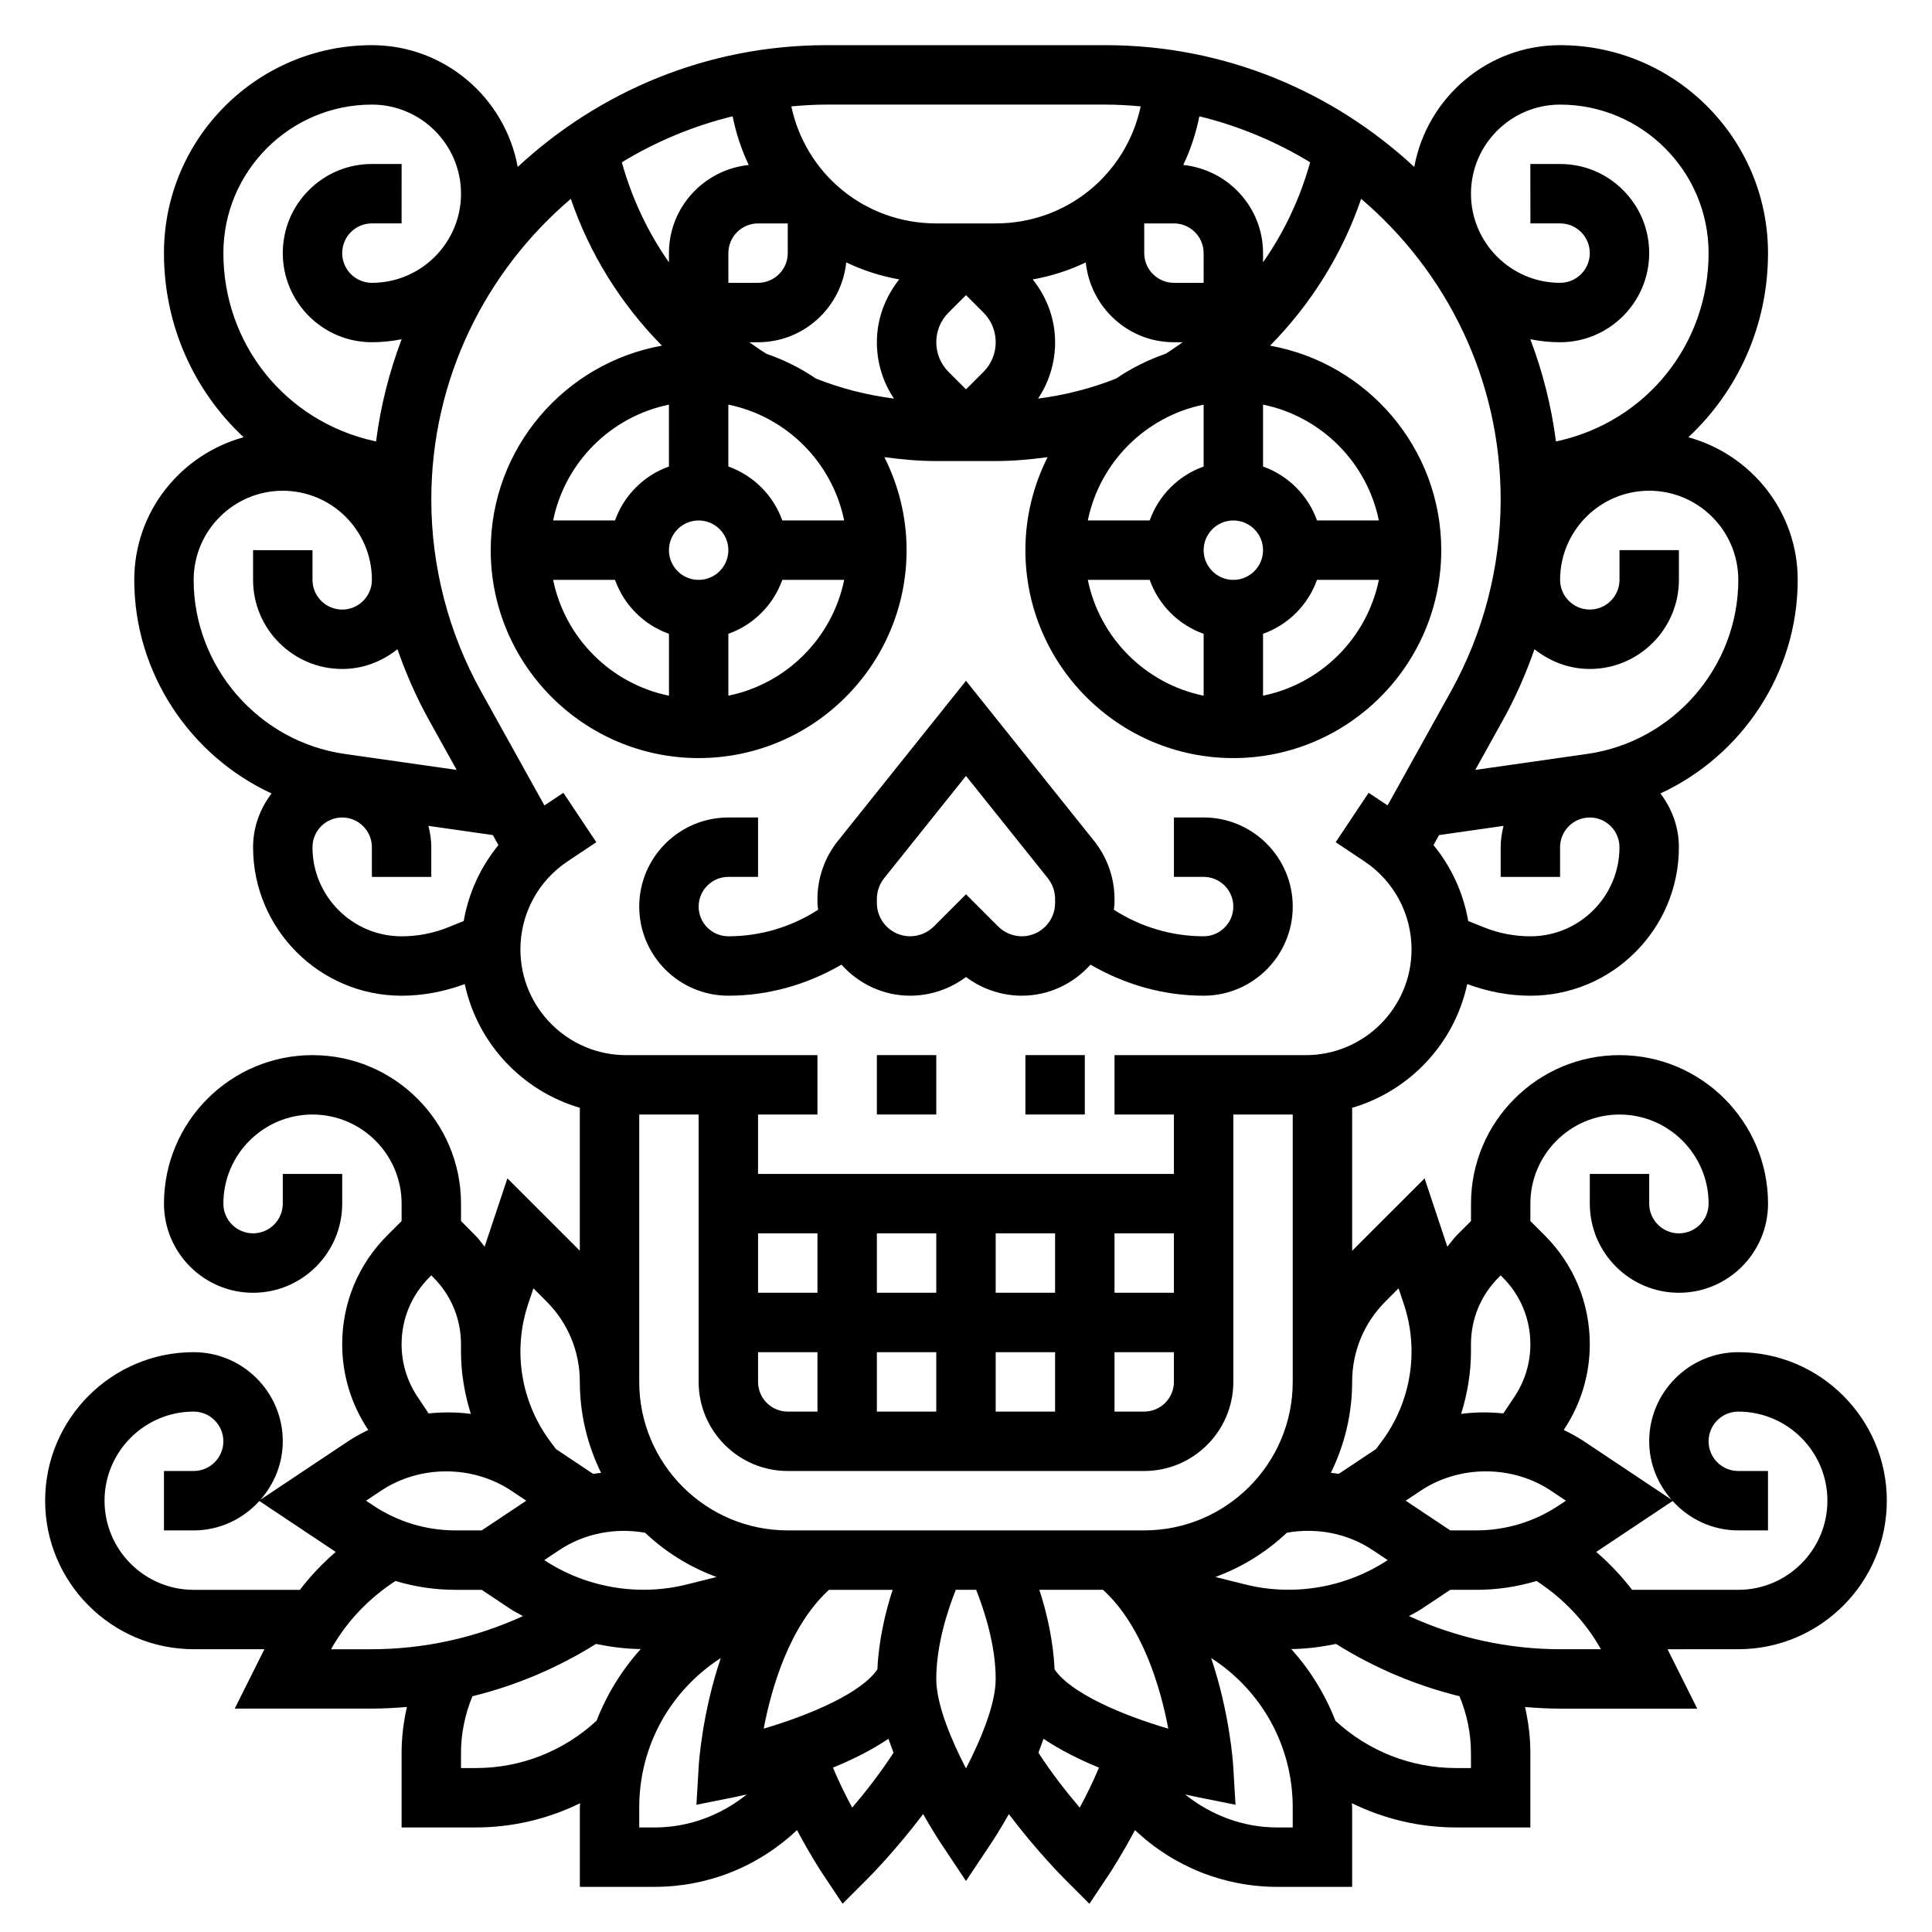 <?xml version="1.0" encoding="UTF-8"?>
<!-- Uploaded to: SVG Repo, www.svgrepo.com, Generator: SVG Repo Mixer Tools -->
<svg fill="#000000" width="800px" height="800px" version="1.1" viewBox="144 144 512 512" xmlns="http://www.w3.org/2000/svg">
 <g>
  <path d="m376.38 423.61h15.742v15.742h-15.742z"/>
  <path d="m415.74 423.61h15.742v15.742h-15.742z"/>
  <path d="m337.02 407.87c10.605 0 20.852-2.93 29.977-8.227 4.5 5.008 10.957 8.227 18.207 8.227 5.328 0 10.555-1.777 14.793-4.953 4.234 3.172 9.461 4.953 14.789 4.953 7.25 0 13.707-3.219 18.207-8.227 9.125 5.297 19.375 8.227 29.98 8.227 13.02 0 23.617-10.598 23.617-23.617 0-13.02-10.598-23.617-23.617-23.617h-7.871v15.742h7.871c4.344 0 7.871 3.535 7.871 7.871s-3.527 7.871-7.871 7.871c-8.477 0-16.672-2.457-23.797-7.031 0.047-0.59 0.18-1.176 0.18-1.789v-1.062c0-5.559-1.914-11.004-5.383-15.352l-33.977-42.469-33.977 42.469c-3.473 4.348-5.387 9.793-5.387 15.352v1.062c0 0.613 0.133 1.195 0.18 1.793-7.121 4.578-15.316 7.031-23.793 7.031-4.344 0-7.871-3.535-7.871-7.871 0-4.336 3.527-7.871 7.871-7.871h7.871v-15.742h-7.871c-13.02 0-23.617 10.598-23.617 23.617 0 13.016 10.598 23.613 23.617 23.613zm39.359-25.633c0-1.992 0.684-3.953 1.938-5.519l21.68-27.094 21.68 27.102c1.25 1.562 1.934 3.519 1.934 5.512v1.062c0 4.867-3.957 8.824-8.824 8.824-2.32 0-4.598-0.945-6.242-2.582l-8.547-8.547-8.551 8.551c-1.645 1.637-3.922 2.578-6.242 2.578-4.863 0-8.824-3.957-8.824-8.824z"/>
  <path d="m604.67 502.34c-13.02 0-23.617 10.598-23.617 23.617 0 5.953 2.281 11.328 5.926 15.484l-23.219-15.488c-1.715-1.141-3.519-2.109-5.352-3l0.047-0.078c4.477-6.723 6.856-14.547 6.856-22.637 0-10.902-4.242-21.152-11.957-28.859l-3.789-3.789v-4.609c0-13.02 10.598-23.617 23.617-23.617 13.02 0 23.617 10.598 23.617 23.617 0 4.336-3.527 7.871-7.871 7.871s-7.871-3.535-7.871-7.871v-7.871h-15.742v7.871c0 13.02 10.598 23.617 23.617 23.617 13.02 0 23.617-10.598 23.617-23.617 0-21.703-17.656-39.359-39.359-39.359s-39.359 17.656-39.359 39.359v4.613l-3.785 3.785c-0.93 0.93-1.645 2.008-2.481 3.016l-6.031-18.113-19.199 19.184v-37.887c15.289-4.481 27.117-17.066 30.496-32.785 5.375 1.973 10.98 3.082 16.734 3.082 21.703 0 39.359-17.656 39.359-39.359 0-5.367-1.875-10.273-4.902-14.242 21.586-9.98 36.391-31.898 36.391-56.605 0-18.09-12.336-33.211-28.984-37.793 13.141-12.25 21.113-29.641 21.113-48.801 0-30.387-24.727-55.105-55.105-55.105-19.27 0-35.281 13.949-38.645 32.273-21.496-19.961-50.184-32.273-81.766-32.273h-74.059c-31.582 0-60.27 12.312-81.766 32.266-3.363-18.316-19.375-32.266-38.645-32.266-30.379 0-55.105 24.719-55.105 55.105 0 19.16 7.973 36.551 21.113 48.797-16.648 4.582-28.984 19.707-28.984 37.797 0 24.711 14.809 46.625 36.391 56.609-3.027 3.965-4.902 8.867-4.902 14.238 0 21.703 17.656 39.359 39.359 39.359 5.754 0 11.359-1.109 16.734-3.086 3.379 15.719 15.215 28.309 30.496 32.785v37.887l-19.191-19.184-6.039 18.113c-0.828-1-1.543-2.078-2.481-3.008l-3.773-3.793v-4.609c0-21.703-17.656-39.359-39.359-39.359s-39.359 17.656-39.359 39.359c0 13.02 10.598 23.617 23.617 23.617s23.617-10.598 23.617-23.617v-7.871l-15.75-0.004v7.871c0 4.336-3.527 7.871-7.871 7.871s-7.871-3.535-7.871-7.871c0-13.02 10.598-23.617 23.617-23.617 13.02 0 23.617 10.598 23.617 23.617v4.613l-3.785 3.785c-7.719 7.711-11.961 17.961-11.961 28.863 0 8.094 2.379 15.918 6.856 22.641l0.055 0.078c-1.836 0.891-3.644 1.859-5.352 3l-23.223 15.484c3.637-4.16 5.918-9.535 5.918-15.488 0-13.02-10.598-23.617-23.617-23.617-21.703 0-39.359 17.656-39.359 39.359s17.656 39.359 39.359 39.359h18.75l-7.871 15.742h36.188c3.164 0 6.312-0.164 9.445-0.434-0.895 3.988-1.406 8.051-1.406 12.129v19.801h19.68c9.73 0 19.121-2.258 27.629-6.422-0.004 0.375-0.074 0.738-0.074 1.113v21.051h19.797c14.16 0 27.48-5.352 37.754-15.043 3.457 6.519 6.519 11.195 6.754 11.531l5.328 7.988 6.785-6.793c0.402-0.402 7.414-7.484 14.562-16.973 2.356 4.156 4.258 7.07 4.809 7.902l6.547 9.836 6.551-9.824c0.551-0.828 2.465-3.746 4.809-7.902 7.141 9.484 14.16 16.57 14.562 16.973l6.785 6.793 5.328-7.988c0.227-0.348 3.289-5.016 6.746-11.531 10.273 9.676 23.594 15.035 37.754 15.035l19.801-0.004v-21.051c0-0.379-0.07-0.738-0.078-1.117 8.508 4.164 17.898 6.426 27.629 6.426h19.68v-19.797c0-4.078-0.512-8.148-1.41-12.121 3.133 0.262 6.281 0.434 9.445 0.434h36.188l-7.871-15.742 18.754-0.008c21.703 0 39.359-17.656 39.359-39.359 0-21.703-17.656-39.359-39.359-39.359zm-47.57 40.617c-6.488 4.324-14.035 6.613-21.832 6.613h-6.934l-11.809-7.871 3.969-2.644c10.258-6.84 24.277-6.84 34.535 0l3.957 2.644zm-180.58 43.43c-4.133 6.188-17.609 12.035-30.133 15.719 2.062-10.895 6.856-27.254 17.301-36.785h16.871c-1.914 5.828-3.691 13.32-4.039 21.066zm-88.285-28.945 3.969-2.644c6.66-4.441 14.887-6.008 22.766-4.598 5.398 5.109 11.824 9.117 18.934 11.723l-7.91 1.977c-12.875 3.219-26.719 0.824-37.758-6.457zm64.527-7.871c-21.703 0-39.359-17.656-39.359-39.359v-70.848h15.742v70.848c0 13.02 10.598 23.617 23.617 23.617h94.465c13.02 0 23.617-10.598 23.617-23.617v-70.848h15.742v70.848c0 21.703-17.656 39.359-39.359 39.359zm-7.871-47.23h15.742v15.742h-7.871c-4.344 0-7.871-3.535-7.871-7.871zm31.488 0h15.742v15.742h-15.742zm31.488 0h15.742v15.742h-15.742zm31.488 0h15.742v7.871c0 4.336-3.527 7.871-7.871 7.871h-7.871zm15.742-15.746h-15.742v-15.742h15.742zm-31.488 0h-15.742v-15.742h15.742zm-31.488 0h-15.742v-15.742h15.742zm-31.488 0h-15.742v-15.742h15.742zm62.836 99.793c-0.348-7.746-2.125-15.242-4.031-21.074h16.871c10.453 9.531 15.242 25.906 17.301 36.801-12.523-3.672-26-9.516-30.141-15.727zm50.531-22.496-7.91-1.977c7.109-2.606 13.531-6.613 18.934-11.723 7.879-1.418 16.105 0.156 22.758 4.606l3.973 2.644c-11.043 7.281-24.883 9.676-37.754 6.449zm59.82-63.652c0-6.699 2.606-12.988 7.344-17.719l0.527-0.539 0.527 0.535c4.738 4.731 7.344 11.02 7.344 17.719 0 4.969-1.457 9.777-4.211 13.91l-2.945 4.418c-3.723-0.363-7.484-0.371-11.195 0.133 1.664-5.336 2.609-10.895 2.609-16.5zm-22.664-11.336 3.473-3.481 1.41 4.203c1.352 4.055 2.035 8.289 2.035 12.57 0 8.551-2.824 17.027-7.957 23.867l-1.465 1.953-9.855 6.566c-0.691-0.125-1.402-0.172-2.102-0.27 3.574-7.285 5.637-15.449 5.637-24.102 0-8.047 3.133-15.617 8.824-21.309zm38.406-96.773c-4.219 0-8.344-0.797-12.266-2.363l-4.203-1.684c-1.289-7.43-4.465-14.344-9.203-20.129l1.473-2.652 17.09-2.441c-0.457 1.82-0.762 3.695-0.762 5.656v7.871h15.742v-7.871c0-4.336 3.527-7.871 7.871-7.871s7.871 3.535 7.871 7.871c0.004 13.02-10.594 23.613-23.613 23.613zm55.105-94.461c0 23.035-17.199 42.863-39.996 46.121l-29.711 4.242 7.32-13.18c3.344-6.023 6.117-12.328 8.367-18.805 4.047 3.219 9.094 5.234 14.66 5.234 13.02 0 23.617-10.598 23.617-23.617v-7.871h-15.742v7.871c0 4.336-3.527 7.871-7.871 7.871s-7.871-3.535-7.871-7.871c0-13.02 10.598-23.617 23.617-23.617 13.012 0.004 23.609 10.598 23.609 23.621zm-47.234-125.95c21.703 0 39.359 17.656 39.359 39.359 0 24.098-16.43 44.57-39.941 49.797l-0.512 0.109c-1.211-9.422-3.527-18.477-6.785-27.086 2.543 0.52 5.18 0.797 7.879 0.797 13.02 0 23.617-10.598 23.617-23.617 0-6.312-2.465-12.242-6.926-16.703-4.457-4.465-10.383-6.914-16.691-6.914h-0.016-7.863l0.016 15.742h7.856l0.008 0.004c2.102 0 4.078 0.82 5.566 2.297 1.488 1.488 2.309 3.465 2.309 5.574 0 4.344-3.527 7.871-7.871 7.871-13.02 0-23.617-10.598-23.617-23.617s10.594-23.613 23.613-23.613zm-204.67 31.488v7.871c0 4.336-3.527 7.871-7.871 7.871h-7.871v-7.871c0-4.336 3.527-7.871 7.871-7.871zm-10.344-15.492c-11.848 1.25-21.145 11.184-21.145 23.363v2.434c-5.637-8.016-9.832-16.996-12.484-26.504 8.996-5.481 18.863-9.621 29.363-12.188 0.898 4.523 2.336 8.848 4.266 12.895zm8.895 94.211c-2.379-6.668-7.629-11.918-14.297-14.297v-16.398c15.398 3.141 27.551 15.297 30.691 30.691zm-22.168 15.746c-4.344 0-7.871-3.535-7.871-7.871 0-4.336 3.527-7.871 7.871-7.871s7.871 3.535 7.871 7.871c0.004 4.336-3.523 7.871-7.871 7.871zm-7.871-30.043c-6.668 2.379-11.918 7.629-14.297 14.297h-16.398c3.141-15.398 15.297-27.551 30.691-30.691zm-14.293 30.043c2.379 6.668 7.629 11.918 14.297 14.297v16.398c-15.402-3.144-27.555-15.301-30.695-30.695zm30.039 14.293c6.668-2.379 11.918-7.629 14.297-14.297h16.398c-3.144 15.398-15.297 27.555-30.695 30.695zm23.168-67.66c-4.016-2.746-8.422-4.938-13.09-6.551-1.559-0.953-3.031-2.016-4.519-3.062l2.312 0.004c12.18 0 22.121-9.305 23.363-21.16 4.394 2.094 9.094 3.637 14.051 4.512-3.769 4.738-5.926 10.5-5.926 16.648 0 5.398 1.582 10.547 4.527 14.934-7.102-0.922-14.039-2.664-20.719-5.324zm47.68-9.609c0 2.977-1.148 5.769-3.258 7.871l-4.613 4.613-4.613-4.613c-2.109-2.102-3.262-4.898-3.262-7.871 0-2.977 1.148-5.769 3.258-7.871l4.617-4.617 4.613 4.613c2.109 2.102 3.258 4.898 3.258 7.875zm9.816-16.645c4.953-0.875 9.66-2.418 14.051-4.512 1.242 11.852 11.188 21.156 23.363 21.156h2.312c-1.488 1.047-2.961 2.109-4.519 3.062-4.676 1.613-9.086 3.809-13.09 6.551-6.676 2.66-13.617 4.402-20.711 5.32 2.938-4.387 4.519-9.535 4.519-14.934 0-6.148-2.156-11.91-5.926-16.645zm45.289 0.898h-7.871c-4.344 0-7.871-3.535-7.871-7.871l-0.004-7.871h7.871c4.344 0 7.871 3.535 7.871 7.871zm-14.297 62.977h-16.398c3.141-15.398 15.297-27.551 30.691-30.691v16.398c-6.664 2.375-11.918 7.625-14.293 14.293zm22.168 15.746c-4.344 0-7.871-3.535-7.871-7.871 0-4.336 3.527-7.871 7.871-7.871s7.871 3.535 7.871 7.871c0 4.336-3.527 7.871-7.871 7.871zm-22.168 0c2.379 6.668 7.629 11.918 14.297 14.297v16.398c-15.398-3.144-27.555-15.301-30.695-30.695zm30.039 14.293c6.668-2.379 11.918-7.629 14.297-14.297h16.398c-3.144 15.398-15.297 27.555-30.695 30.695zm14.297-30.039c-2.379-6.668-7.629-11.918-14.297-14.297v-16.398c15.398 3.141 27.551 15.297 30.691 30.691zm-35.441-94.211c1.93-4.047 3.363-8.359 4.266-12.895 10.5 2.566 20.363 6.715 29.363 12.188-2.652 9.508-6.848 18.48-12.484 26.504v-2.434c0-12.18-9.297-22.113-21.145-23.363zm-20.547-15.996c3.125 0 6.211 0.195 9.266 0.473-3.793 17.852-19.457 31.016-38.422 31.016h-15.742c-18.965 0-34.629-13.16-38.422-31.016 3.051-0.277 6.137-0.473 9.262-0.473zm-233.83 39.359c0-21.703 17.656-39.359 39.359-39.359 13.02 0 23.617 10.598 23.617 23.617s-10.598 23.617-23.617 23.617c-4.344 0-7.871-3.535-7.871-7.871 0-2.102 0.82-4.086 2.305-5.574 1.488-1.484 3.465-2.301 5.574-2.301h7.856l0.016-15.742h-7.856c-0.008-0.004-0.016-0.004-0.023-0.004-6.305 0-12.234 2.457-16.688 6.91-4.465 4.457-6.93 10.395-6.93 16.707 0 13.02 10.598 23.617 23.617 23.617 2.699 0 5.336-0.277 7.887-0.797-3.266 8.613-5.582 17.672-6.785 27.086l-0.512-0.109c-23.523-5.227-39.949-25.699-39.949-49.797zm-7.875 86.594c0-13.02 10.598-23.617 23.617-23.617 13.02 0 23.617 10.598 23.617 23.617 0 4.336-3.527 7.871-7.871 7.871s-7.871-3.535-7.871-7.871v-7.871l-15.746-0.004v7.871c0 13.02 10.598 23.617 23.617 23.617 5.566 0 10.613-2.016 14.648-5.242 2.258 6.481 5.023 12.793 8.367 18.812l7.32 13.18-29.711-4.242c-22.785-3.262-39.988-23.09-39.988-46.121zm55.105 94.461c-13.02 0-23.617-10.598-23.617-23.617 0-4.336 3.527-7.871 7.871-7.871s7.871 3.535 7.871 7.871v7.871h15.742v-7.871c0-1.961-0.309-3.832-0.762-5.652l17.082 2.441 1.473 2.652c-4.738 5.793-7.91 12.699-9.203 20.129l-4.199 1.688c-3.914 1.566-8.039 2.359-12.258 2.359zm31.488 3.465c0-9.391 4.668-18.105 12.477-23.316l7.637-5.086-8.73-13.098-5.023 3.352-16.801-30.238c-8.625-15.512-13.176-33.09-13.176-50.836 0-31.906 14.391-60.473 36.977-79.68 4.992 14.641 13.305 27.922 24.145 38.91-25.75 4.613-45.375 27.137-45.375 54.191 0 30.387 24.727 55.105 55.105 55.105s55.105-24.719 55.105-55.105c0-8.863-2.156-17.223-5.887-24.648 4.539 0.617 9.109 1.035 13.754 1.035h15.742c4.644 0 9.219-0.418 13.762-1.031-3.731 7.422-5.887 15.781-5.887 24.645 0 30.387 24.727 55.105 55.105 55.105s55.105-24.719 55.105-55.105c0-27.055-19.625-49.578-45.375-54.191 10.84-10.988 19.152-24.27 24.145-38.91 22.582 19.215 36.973 47.785 36.973 79.68 0 17.742-4.551 35.32-13.168 50.828l-16.801 30.238-5.023-3.344-8.73 13.098 7.637 5.086c7.801 5.211 12.469 13.934 12.469 23.316 0 15.453-12.57 28.023-28.023 28.023h-50.695v15.742h15.742v15.742l-110.21 0.004v-15.742h15.742v-15.742h-50.695c-15.453-0.004-28.023-12.574-28.023-28.027zm3.449 89.828 3.473 3.481c5.688 5.691 8.824 13.262 8.824 21.309 0 8.652 2.062 16.809 5.629 24.105-0.699 0.094-1.41 0.141-2.109 0.27l-9.84-6.566-1.465-1.953c-5.133-6.836-7.961-15.32-7.961-23.871 0-4.289 0.684-8.527 2.039-12.578zm-30.727 28.719c-2.754-4.125-4.211-8.938-4.211-13.902 0-6.699 2.606-12.988 7.344-17.719l0.527-0.539 0.527 0.535c4.738 4.731 7.344 11.02 7.344 17.719v1.969c0 5.606 0.945 11.164 2.606 16.492-3.707-0.504-7.461-0.496-11.195-0.133zm-9.664 24.914c10.258-6.84 24.277-6.84 34.535 0l3.957 2.644-11.809 7.871h-6.934c-7.793 0-15.344-2.289-21.828-6.613l-1.891-1.258zm-21.5 26.262h-28.152c-13.02 0-23.617-10.598-23.617-23.617 0-13.02 10.598-23.617 23.617-23.617 4.344 0 7.871 3.535 7.871 7.871 0 4.336-3.527 7.871-7.871 7.871l-7.871 0.004v15.742h7.871c6.918 0 13.09-3.039 17.414-7.793l20.238 13.492c-3.508 3.023-6.684 6.371-9.5 10.047zm8.266 15.742c4.117-7.367 9.996-13.484 17.059-18.09 5.125 1.543 10.484 2.348 15.926 2.348h6.934l7.668 5.109c1.047 0.699 2.188 1.219 3.266 1.852-12.562 5.75-26.211 8.781-40.199 8.781zm38.367 31.488h-3.934v-4.055c0-5.133 1.07-10.234 3.031-14.98 11.523-2.824 22.547-7.484 32.73-13.855 3.891 0.789 7.84 1.316 11.863 1.355-5.023 5.59-8.973 12.004-11.707 19.004-8.762 8.066-20.043 12.531-31.984 12.531zm43.297 15.746v-5.305c0-16.238 8.188-30.945 21.609-39.59-4.93 14.617-5.793 27.727-5.848 28.688l-0.605 10.188 10.004-2c0.781-0.156 1.953-0.402 3.336-0.723-6.949 5.559-15.422 8.742-24.441 8.742zm56.441-5.269c-1.684-3.086-3.504-6.769-5.102-10.586 5.109-2.094 10.227-4.629 14.711-7.652 0.426 1.242 0.867 2.473 1.348 3.691-3.523 5.449-7.578 10.598-10.957 14.547zm22.277-34.094c0-9.094 3.086-18.359 5.172-23.617h5.398c2.09 5.262 5.176 14.527 5.176 23.617 0 6.699-3.922 16.074-7.871 23.719-3.953-7.644-7.875-17.02-7.875-23.719zm38.016 34.094c-3.371-3.945-7.422-9.086-10.949-14.539 0.473-1.219 0.922-2.457 1.348-3.699 4.488 3.023 9.605 5.559 14.711 7.652-1.605 3.809-3.418 7.492-5.109 10.586zm56.449 5.269h-4.055c-9.027 0-17.5-3.18-24.457-8.746 1.395 0.316 2.566 0.566 3.344 0.723l10.004 2-0.605-10.188c-0.055-0.961-0.922-14.066-5.848-28.688 13.43 8.645 21.617 23.352 21.617 39.59zm47.234-19.801v4.055h-3.938c-11.941 0-23.223-4.465-31.977-12.531-2.731-7.008-6.676-13.414-11.707-19.004 4.023-0.039 7.965-0.566 11.863-1.355 10.188 6.367 21.207 11.027 32.73 13.855 1.957 4.746 3.027 9.855 3.027 14.98zm23.781-27.434c-13.988 0-27.648-3.031-40.211-8.785 1.086-0.629 2.219-1.148 3.266-1.852l7.676-5.106h6.934c5.449 0 10.801-0.805 15.934-2.348 7.062 4.606 12.934 10.723 17.059 18.09zm47.066-15.742h-28.148c-2.809-3.676-5.992-7.023-9.492-10.051l20.238-13.492c4.309 4.758 10.48 7.797 17.402 7.797h7.871v-15.742h-7.871c-4.344 0-7.871-3.535-7.871-7.871s3.527-7.871 7.871-7.871c13.02 0 23.617 10.598 23.617 23.617 0 13.016-10.598 23.613-23.617 23.613z"/>
 </g>
</svg>